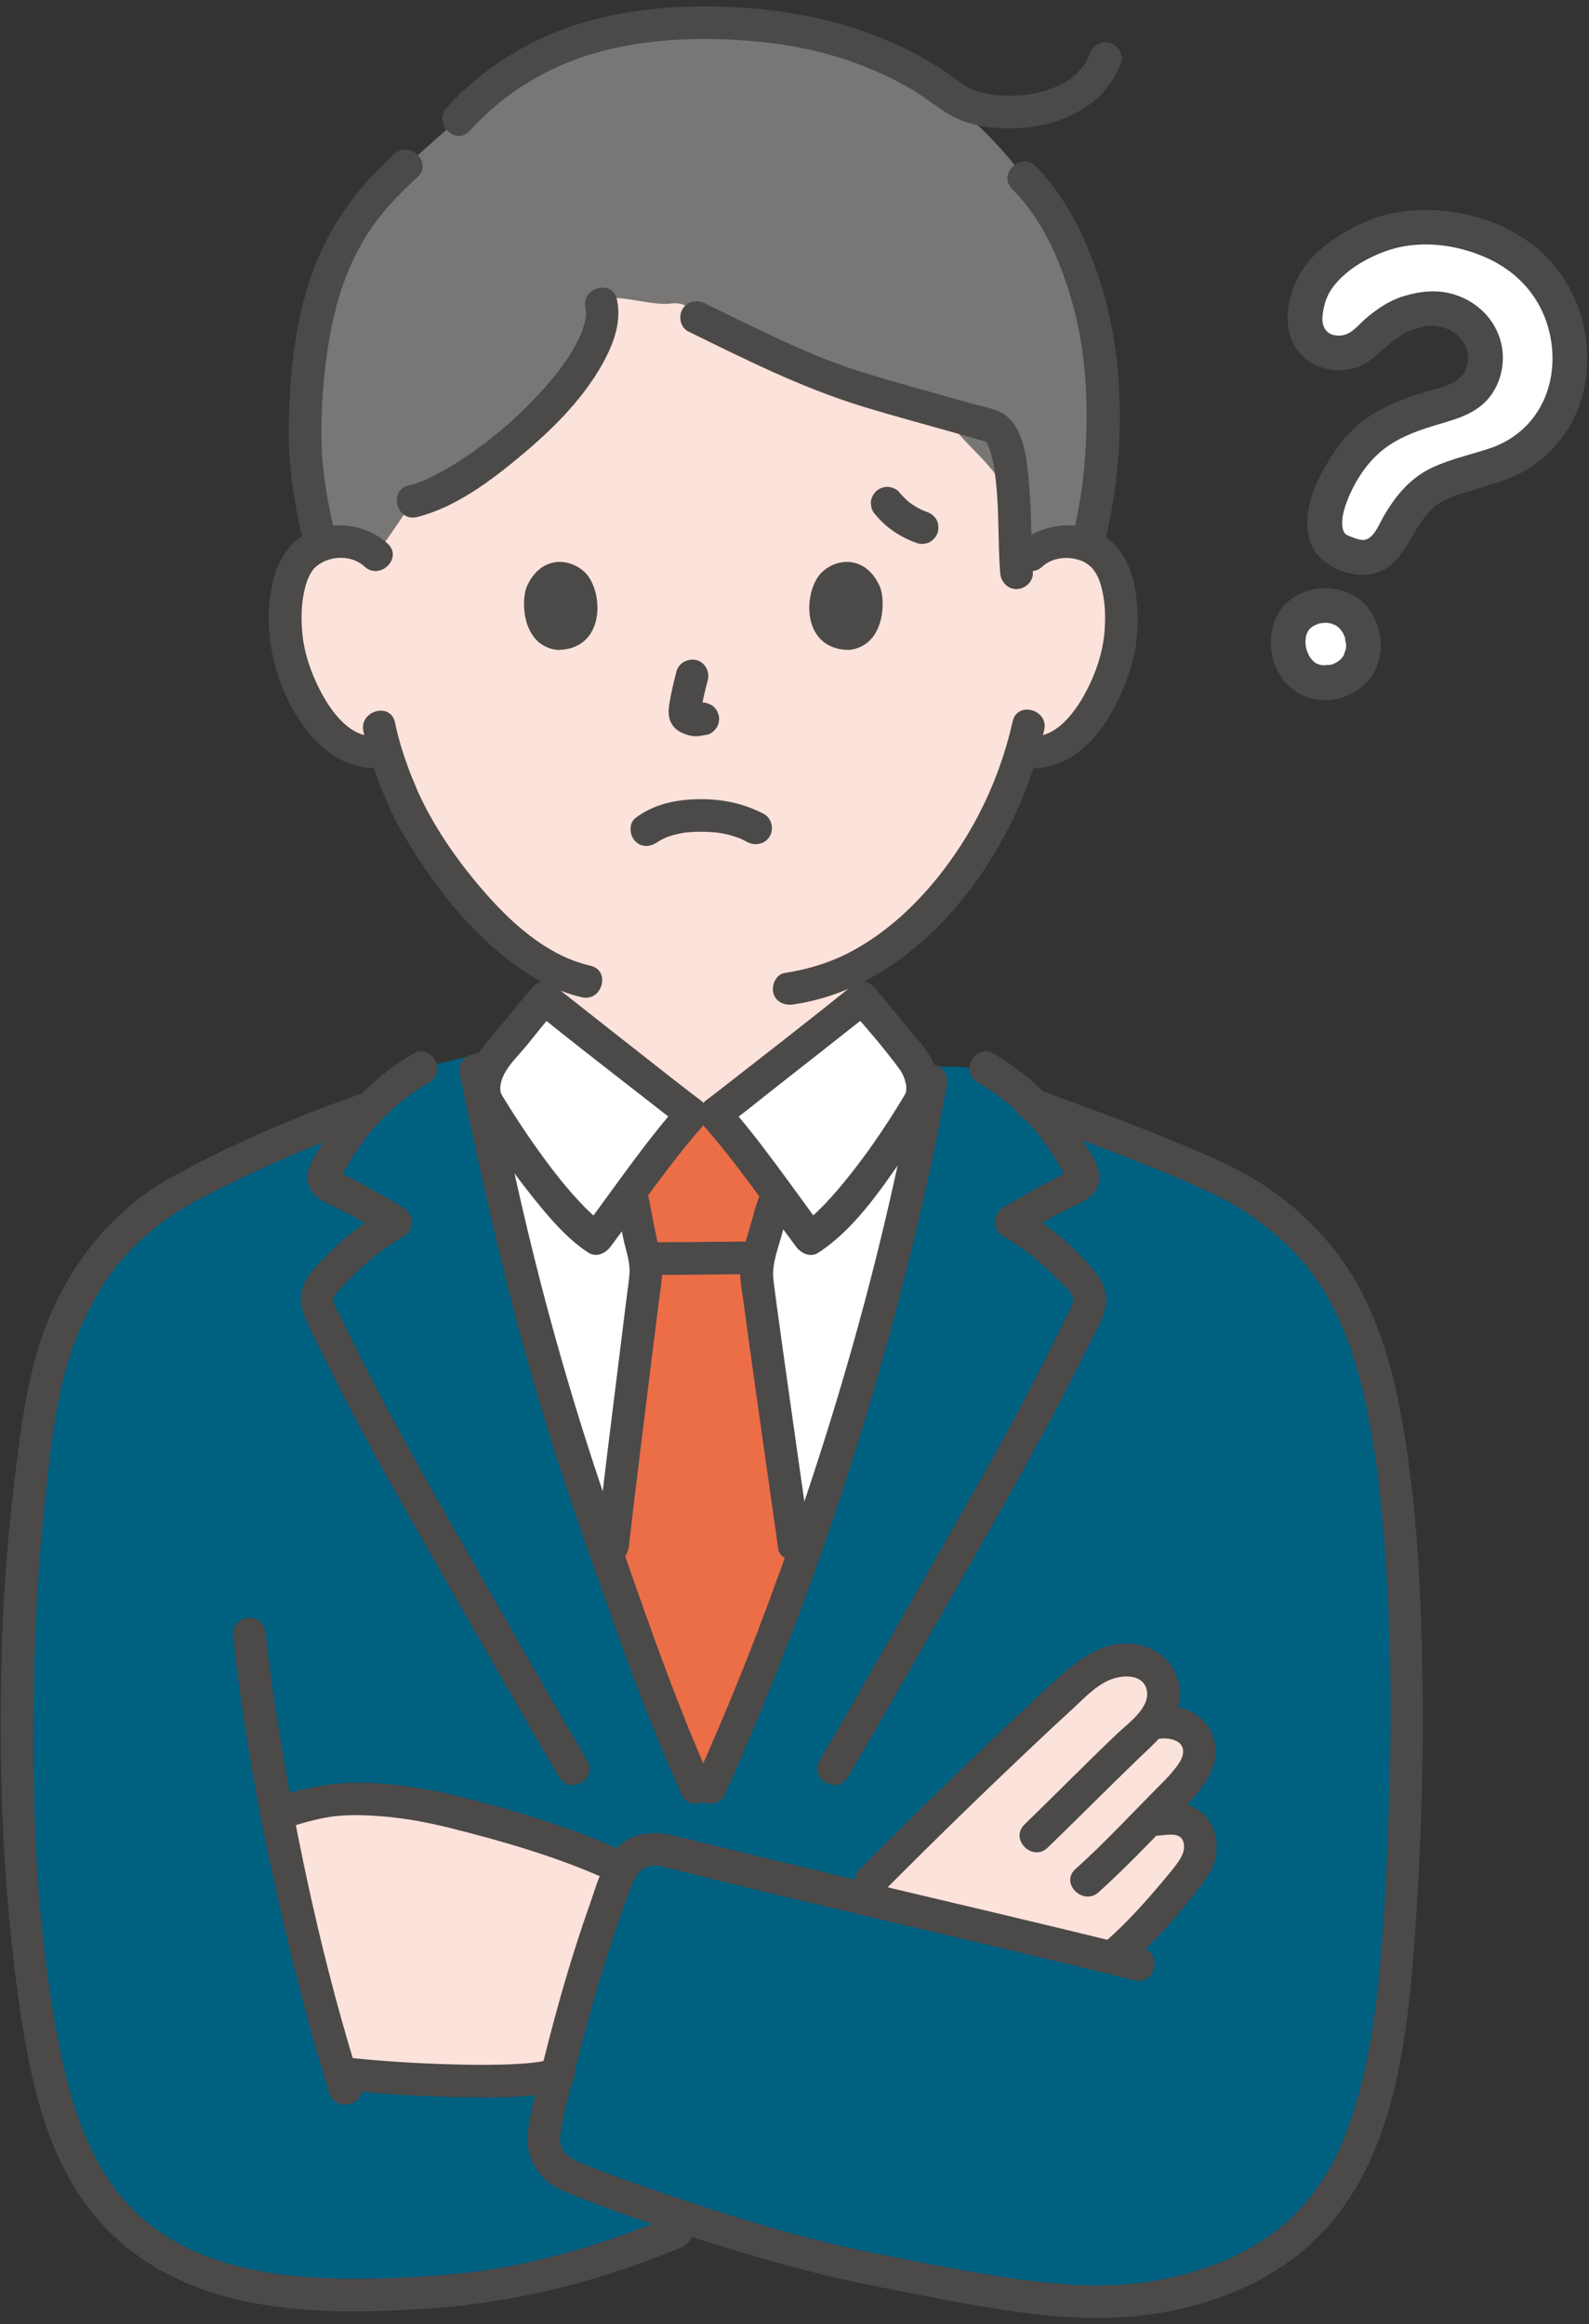 <?xml version="1.0" encoding="utf-8"?>
<!-- Generator: Adobe Illustrator 25.4.8, SVG Export Plug-In . SVG Version: 6.00 Build 0)  -->
<svg version="1.1" id="レイヤー_1" xmlns="http://www.w3.org/2000/svg" xmlns:xlink="http://www.w3.org/1999/xlink" x="0px"
	 y="0px" viewBox="0 0 175 256" style="enable-background:new 0 0 175 256;" xml:space="preserve">
<rect x="0" y="0" width="175" height="256" fill="#333333" stroke="none"/>
<style type="text/css">
	.st0{fill:#FFFFFF;}
	.st1{fill:#4C4949;}
	.st2{fill:#FBE2DA;}
	.st3{fill:#006080;}
	.st4{fill:#797676;}
	.st5{fill:#EC6E46;}
</style>
<g>
	<g>
		<path class="st0" d="M170.52,30.3c-8-6.4-20-8-24-1.6s-2.4,12,4,9.6c6.4-2.4,8.8-5.6,11.2-2.4c2.4,3.2,3.2,5.6-0.8,7.2
			s-10.4,3.2-12.8,8.8c-2.4,5.6-1.6,8,0.8,8.8c2.4,0.8,8-6.4,9.6-8c1.6-1.6,10.57-0.22,12.48-10.11
			C172.92,32.7,170.52,30.3,170.52,30.3z"/>
		<path class="st0" d="M145.72,67.1c5.04-4.03,5.6,4.8,4,6.4c-1.6,1.6-4,4-5.6,1.6C142.52,72.7,141.72,70.3,145.72,67.1z"/>
	</g>
	<g>
		<path class="st1" d="M164.35,49.29c-2.15,0.75-4.47,1.22-6.54,2.18c-2.37,1.1-3.92,2.9-5.25,5.1c-0.49,0.81-0.88,1.81-1.44,2.4
			c-0.67,0.7-1.22,0.57-2.1,0.24c-0.73-0.27-0.99-0.35-1.13-0.94c-0.23-0.96,0.11-2.14,0.45-3.03c0.8-2.09,2.11-4.18,3.85-5.6
			c1.64-1.34,3.57-2.08,5.57-2.7c2.16-0.67,4.43-1.14,6.02-2.88c1.51-1.66,2.07-4.12,1.54-6.29c-0.57-2.36-2.31-4.23-4.56-5.12
			c-2.13-0.84-4.16-0.62-6.1-0.05c-1.54,0.45-2.87,1.34-4.09,2.35c-0.73,0.6-1.44,1.55-2.33,1.88c-0.75,0.28-1.8,0.16-2.27-0.52
			c-0.34-0.49-0.36-1.11-0.31-1.55c0.12-1.14,0.43-2.17,1.12-3.11c1.37-1.85,3.63-3.18,5.77-3.96c3.58-1.32,7.76-0.83,11.19,0.72
			c4.13,1.86,6.77,5.44,7.19,9.96C171.37,43.2,168.96,47.6,164.35,49.29c-2.33,0.86-0.87,4.41,1.44,3.56
			c5.04-1.85,8.4-6.35,8.93-11.68c0.49-4.98-1.23-9.97-4.93-13.36c-3.51-3.22-8.45-4.75-13.15-4.68c-2.19,0.03-4.44,0.45-6.44,1.37
			c-2.62,1.2-5.37,2.95-6.9,5.46c-1.31,2.15-1.98,4.94-1.09,7.37c1.04,2.84,4.29,4.01,7.06,3.19c1.35-0.4,2.24-1.34,3.27-2.23
			c0.39-0.34,0.79-0.66,1.21-0.97c0.17-0.12,0.34-0.25,0.52-0.36c0.09-0.06,0.57-0.35,0.26-0.18c0.59-0.32,1.22-0.53,1.87-0.71
			c-0.4,0.11,0.38-0.1,0.48-0.12c0.14-0.03,0.34-0.05,0.5-0.06c0.46-0.03,0.93,0.02,1.38,0.13c1.88,0.48,3.32,2.18,2.83,4.18
			c-0.53,2.15-2.96,2.46-4.78,3.02c-2.25,0.69-4.44,1.5-6.36,2.9c-2.32,1.69-3.94,4.04-5.2,6.59c-1.08,2.19-1.86,5.21-0.71,7.52
			c1.14,2.3,4.55,3.63,6.98,2.89c2.58-0.78,3.46-3.32,4.81-5.36c0.71-1.06,1.46-1.98,2.6-2.58c0.88-0.47,1.85-0.75,2.8-1.04
			c1.36-0.42,2.72-0.82,4.06-1.29C168.13,52.03,166.68,48.48,164.35,49.29z"/>
		<path class="st1" d="M147.76,72.51c-0.03,0.03-0.06,0.07-0.09,0.1c-0.15,0.16-0.12,0.13,0.09-0.09c0,0.01-0.22,0.19-0.24,0.21
			c-0.08,0.07-0.17,0.13-0.26,0.19c-0.03,0.02-0.07,0.05-0.1,0.07c-0.14,0.09-0.14,0.09,0,0c0.04-0.02,0.07-0.04,0.11-0.06
			c-0.07,0.04-0.15,0.07-0.22,0.11c-0.11,0.05-0.22,0.1-0.34,0.14c-0.07,0.02-0.17,0.04-0.23,0.07c0.28-0.07,0.32-0.08,0.13-0.04
			c-0.06,0.01-0.12,0.02-0.18,0.03c-0.14,0.02-0.54-0.01-0.64,0.06c0.03-0.02,0.46,0.03,0.14-0.01c-0.11-0.01-0.23-0.02-0.34-0.03
			c-0.08-0.01-0.15-0.03-0.23-0.04c-0.4-0.05,0.42,0.15,0.04,0.01c-0.19-0.07-0.51-0.13-0.65-0.28c0.25,0.26,0.19,0.12,0.08,0.03
			c-0.1-0.09-0.21-0.17-0.32-0.26c-0.3-0.24,0.1,0.07,0.09,0.09c0,0-0.22-0.27-0.23-0.29c-0.06-0.08-0.11-0.16-0.17-0.24
			c-0.1-0.15-0.12-0.34,0.05,0.11c-0.06-0.17-0.16-0.32-0.23-0.49c-0.06-0.14-0.1-0.29-0.16-0.44c-0.12-0.35,0.09,0.41,0.05,0.22
			c-0.03-0.13-0.06-0.26-0.08-0.39c-0.02-0.13-0.04-0.27-0.05-0.4c-0.01-0.09-0.01-0.18-0.02-0.27c-0.02-0.29,0,0.19,0,0.21
			c0.03-0.18,0.02-0.37,0.04-0.56c0.01-0.09,0.03-0.17,0.04-0.26c0.05-0.37-0.14,0.39-0.02,0.05c0.08-0.2,0.16-0.39,0.25-0.59
			c0.11-0.24-0.3,0.4-0.04,0.08c0.07-0.08,0.12-0.17,0.19-0.25c0.05-0.07,0.16-0.15,0.2-0.22c-0.06,0.07-0.13,0.13-0.19,0.2
			c0.06-0.05,0.12-0.1,0.18-0.15c0.06-0.05,0.13-0.1,0.19-0.14c0.06-0.05,0.13-0.09,0.2-0.13c-0.26,0.14-0.3,0.17-0.12,0.07
			c0.18-0.08,0.36-0.17,0.55-0.23c0.07-0.03,0.16-0.04,0.23-0.07c-0.43,0.19-0.18,0.05-0.01,0.02c0.08-0.01,0.59-0.05,0.6-0.06
			c-0.02,0.06-0.41-0.02-0.13,0c0.16,0.01,0.32,0.02,0.48,0.05c0.08,0.01,0.16,0.03,0.24,0.04c0.41,0.07-0.4-0.16-0.02,0
			c0.06,0.03,0.51,0.25,0.56,0.24c-0.11,0.04-0.39-0.25-0.08-0.04c0.08,0.05,0.15,0.1,0.22,0.16c0.09,0.07,0.17,0.14,0.25,0.21
			c0.27,0.23-0.29-0.35-0.05-0.05c0.14,0.18,0.27,0.35,0.4,0.54c0.22,0.32-0.14-0.33-0.05-0.09c0.04,0.12,0.12,0.24,0.17,0.36
			c0.03,0.07,0.06,0.14,0.08,0.21c0.03,0.07,0.05,0.14,0.07,0.22c0.06,0.19,0.04,0.15-0.04-0.14c-0.05,0.15,0.09,0.52,0.1,0.68
			c0,0.02-0.01,0.2,0.01,0.23c0-0.3,0-0.35,0-0.15c0,0.08-0.01,0.15-0.02,0.23c-0.01,0.08-0.02,0.15-0.03,0.23
			c-0.01,0.08-0.03,0.15-0.04,0.23c-0.05,0.2-0.03,0.15,0.04-0.14c-0.1,0.08-0.17,0.47-0.23,0.6c-0.14,0.29-0.13,0.02,0.06-0.08
			C147.95,72.15,147.83,72.42,147.76,72.51c-0.61,0.8-0.5,2.1,0.35,2.69c0.85,0.6,2.04,0.51,2.69-0.35
			c1.68-2.19,1.63-5.14,0.19-7.43c-1.49-2.37-4.45-3.1-7.03-2.33c-1.21,0.36-2.39,1.22-3.06,2.29c-0.73,1.17-1.01,2.43-0.93,3.8
			c0.09,1.79,0.97,3.6,2.36,4.72c1.21,0.98,2.84,1.35,4.36,1.18c1.63-0.19,3.04-1.02,4.11-2.23c0.67-0.75,0.46-2.13-0.35-2.69
			C149.55,71.52,148.48,71.7,147.76,72.51z"/>
	</g>
	<g id="group_28_">
		<g>
			<path class="st0" d="M78.23,196.88c5.14-11.43,8.57-20.65,12.29-31.67c4.72-14,8.81-29.32,11.56-43.66
				c-0.4-0.28-0.65-0.46-0.65-0.46c0.55-1.47-0.16-3.51-1.12-4.62c-1.63-1.89-3.68-4.62-5.35-6.48
				c-0.71,0.57-15.14,11.95-16.23,12.73h-2.54c-1.09-0.78-15.52-12.15-16.23-12.73c-1.67,1.86-3.72,4.59-5.35,6.48
				c-0.96,1.11-1.67,3.15-1.12,4.62c0,0-0.14,0.1-0.38,0.27c3.08,14.67,6.74,29.86,11.64,43.76c4.06,11.49,6.68,19.99,11.91,31.76
				H78.23z"/>
		</g>
		<g>
			<path class="st2" d="M41.41,61.16c-1.16-1.12-2.73-1.54-4.07-1.49c-2.92,0.1-4.16,1.68-4.7,2.61c-1.6,2.77-1.53,7.87-0.46,11.02
				c0.76,2.23,2,5.65,5,8.1c1.23,1.01,3.05,1.68,4.79,1.38c0,0,0.17-0.03,0.46-0.08c0.55,1.82,1.23,3.61,1.65,4.47
				c1.19,3.23,7.64,14.36,15.87,19.09c0,2.02,0,3.72,0,3.72c0.71,0.57,15.14,11.95,16.23,12.73h2.54
				c1.09-0.78,15.52-12.15,16.23-12.73c0,0,0-1.65,0-3.78c3.39-1.87,6.49-4.62,9.45-8.17c4.32-5.17,6.77-10.73,8.13-15.34
				c1.85,0.48,3.85-0.21,5.18-1.3c3-2.45,4.24-5.87,5-8.1c1.07-3.16,1.14-8.26-0.46-11.02c-0.53-0.93-1.78-2.51-4.7-2.61
				c-1.34-0.05-2.91,0.37-4.07,1.49c0,0,7.54-36.1-36.04-36.1S41.41,61.16,41.41,61.16z"/>
		</g>
		<g>
			<path class="st3" d="M76.65,196.88c-5.23-11.77-7.85-20.27-11.91-31.76c-5.48-15.52-9.39-32.66-12.7-48.87
				c-1.24,0.3-5.66,1.38-5.66,1.38c-2.22,1.29-4.06,2.75-5.66,4.42c-7.98,2.85-15.61,6.26-22.35,9.96c-2.26,1.22-5.55,4.06-7.84,7.5
				c-2.61,3.92-4.33,7.59-5.5,12.83c-1.27,5.67-2.48,18.93-2.72,27.09c-0.48,16.6-0.42,27.39,1.63,41.43
				c0.81,5.53,2.01,12.42,4.27,17.53c2.15,4.89,5.11,8.38,9.74,11.05c9.14,5.29,21.79,3.68,31.85,2.86
				c9.76-0.79,21.45-4.19,28.2-7.21c7.38,2.32,14.7,4.28,18.95,5.05c9.13,1.66,20.18,4.37,29.35,3.04
				c9.18-1.32,17.22-5.42,21.73-13.52c3.78-6.79,5.36-16.28,5.81-24.03c0.7-12.13,0.78-22.82,0.49-35.63
				c-0.24-10.97-1.03-22.84-3.4-30.59c-1.13-3.69-3.12-8.06-5.93-11.42c-2.72-3.25-6.71-6.4-10.6-8.08
				c-6.85-2.97-13.5-5.54-20.49-8.13c-1.53-1.56-3.3-2.92-5.38-4.14c0,0-4.5-0.16-5.7-0.2c-2.72,15.5-7.13,32.44-12.32,47.79
				c-3.72,11.02-7.15,20.24-12.29,31.67H76.65z"/>
		</g>
		<g>
			<path class="st4" d="M38.51,25.52c1.63-2.69,3.68-5,6.2-7.27l5.76-5.12C57.92,4.82,67.84,2.52,77.62,2.52
				c10.25,0,19.24,2.91,27.42,9.01c1.83,1.36,5.41,4.69,7.73,8.05c5.01,4.9,9.01,15.62,8.71,26.24c-0.04,4.3-0.38,9.25-1.75,14.26
				c-0.59-0.23-1.3-0.38-2.15-0.41c-1.34-0.05-2.91,0.37-4.07,1.49c0,0-0.81,0.57-1.61,1.13c-0.18-2.4-0.25-3.74-0.7-6.48
				c-0.75-4.55-5.47-6.65-7.48-10.71c-1.16-2.34,1.98,1.67,0,0c-1.49-1.25-6.57-3.45-8.49-3.65c-2.97-0.31-13.74-4.84-17.1-4.22
				c-2.84,0.16-0.35-4.3-4.4-3.78c-2.2,0.28-7.28-1.57-7.5,0c-1,7-7.92,12.33-11,16.5c-1.18,1.6-8.58,1.47-9.74,5.26l-4.05,5.94
				c-1.16-1.12-2.73-1.54-4.07-1.49c-0.78,0.03-1.44,0.16-2,0.36c-1.34-5.31-1.9-9.31-1.7-14.2C34.04,36.43,35.59,30.35,38.51,25.52
				z"/>
		</g>
		<path class="st1" d="M111.49,20.85c3.2,3.17,5.13,7.55,6.41,11.81c1.6,5.36,1.96,10.8,1.68,16.37c-0.17,3.39-0.61,6.73-1.45,10.02
			c-0.57,2.25,2.9,3.2,3.47,0.96c1.52-5.96,2.03-12.41,1.56-18.55c-0.44-5.74-1.9-11.45-4.5-16.6c-1.21-2.39-2.72-4.67-4.62-6.56
			C112.39,16.67,109.84,19.22,111.49,20.85L111.49,20.85z"/>
		<path class="st1" d="M51.74,14.4c3.94-4.35,8.95-7.3,14.62-8.78c5.58-1.45,11.51-1.58,17.22-1.03c5.84,0.56,11.57,2.2,16.65,5.15
			c2.02,1.17,3.78,2.86,6,3.65c1.72,0.61,3.65,0.8,5.47,0.74c4.96-0.15,9.93-2.31,11.76-7.21c0.34-0.91-0.38-1.97-1.26-2.21
			c-1.01-0.28-1.87,0.34-2.21,1.26c-1.22,3.27-5.18,4.53-8.57,4.57c-0.44,0.01-0.88-0.01-1.33-0.04c-0.57-0.04-0.82-0.07-1.12-0.13
			c-0.38-0.07-0.75-0.15-1.12-0.25c-0.17-0.05-0.34-0.1-0.51-0.16c-0.08-0.03-0.59-0.22-0.39-0.14c0.22,0.1-0.2-0.1-0.27-0.14
			c-0.14-0.08-0.28-0.16-0.42-0.25c-0.55-0.36-1.06-0.78-1.59-1.15c-1.22-0.85-2.5-1.63-3.81-2.33C95.49,3.1,89.6,1.57,83.58,0.99
			c-5.8-0.55-11.81-0.37-17.49,0.99c-6.49,1.56-12.4,4.92-16.89,9.88C47.64,13.57,50.18,16.13,51.74,14.4L51.74,14.4z"/>
		<path class="st1" d="M36.96,59.06c-0.86-3.49-1.49-7-1.55-10.61c-0.06-3.29,0.18-6.64,0.66-9.89c0.73-4.91,2.1-9.51,4.93-13.58
			c1.34-1.92,3.13-3.79,4.98-5.47c1.72-1.56-0.83-4.1-2.55-2.55c-3.7,3.35-6.68,7.24-8.57,11.88c-2.32,5.71-2.98,12.19-3.06,18.3
			c-0.06,4.35,0.65,8.64,1.68,12.86C34.04,62.26,37.52,61.31,36.96,59.06L36.96,59.06z"/>
		<path class="st1" d="M75.8,36.51c6.26,3.07,12.5,6.21,19.18,8.26c3.6,1.1,7.24,2.07,10.86,3.1c0.63,0.18,1.26,0.36,1.89,0.54
			c0.33,0.1,0.67,0.19,1,0.29c0.34,0.09-0.43-0.16-0.1-0.03c-0.32-0.13-0.25-0.18-0.06-0.03c0.28,0.22-0.2-0.35-0.01-0.02
			c0.06,0.1,0.13,0.2,0.19,0.31c0.05,0.08,0.26,0.61,0.1,0.18c0.54,1.39,0.72,2.83,0.85,4.1c0.34,3.29,0.2,6.59,0.45,9.88
			c0.07,0.97,0.78,1.8,1.8,1.8c0.92,0,1.87-0.83,1.8-1.8c-0.22-2.98-0.11-5.97-0.36-8.95c-0.22-2.63-0.36-7.07-2.98-8.61
			c-1.01-0.59-2.34-0.77-3.46-1.09c-1.16-0.33-2.32-0.66-3.48-0.98c-1.88-0.53-3.75-1.05-5.62-1.59c-2.71-0.79-5.39-1.65-8-2.72
			c-1.34-0.55-3.25-1.42-4.88-2.18c-2.46-1.16-4.91-2.36-7.35-3.56c-0.87-0.43-1.95-0.24-2.46,0.65
			C74.69,34.84,74.93,36.08,75.8,36.51L75.8,36.51z"/>
		<path class="st1" d="M64.48,33.93c0.11,0.48,0.03-0.12,0.04,0.16c0.01,0.16,0.02,0.31,0.01,0.47c0,0.16-0.02,0.32-0.03,0.48
			c-0.01,0.09-0.06,0.34,0.01-0.05c-0.02,0.1-0.03,0.19-0.05,0.29c-0.1,0.38-0.19,0.75-0.32,1.12c-0.06,0.18-0.13,0.36-0.21,0.54
			c0.11-0.27-0.17,0.35-0.21,0.44c-0.9,1.82-2.06,3.39-3.34,4.87c-2.93,3.39-6.39,6.4-10.19,8.78c-0.93,0.58-1.89,1.13-2.88,1.6
			c-0.61,0.29-0.53,0.26-1.05,0.45c-0.42,0.16-0.84,0.29-1.28,0.4c-2.25,0.57-1.29,4.04,0.96,3.47c4.26-1.07,8.14-4.01,11.45-6.77
			c3.62-3.02,7.26-6.65,9.39-10.91c0.98-1.95,1.64-4.11,1.16-6.3C67.45,30.71,63.98,31.67,64.48,33.93L64.48,33.93z"/>
		<path class="st1" d="M114.77,62.43c0.95-0.86,2.27-1.12,3.51-0.89c1.03,0.19,1.68,0.61,2.24,1.32c-0.25-0.32,0.09,0.16,0.13,0.22
			c0.14,0.23,0.27,0.47,0.37,0.72c0.22,0.54,0.36,1.15,0.47,1.73c0.25,1.29,0.25,2.64,0.16,3.95c-0.17,2.35-0.97,4.7-2.08,6.78
			c-1.15,2.16-3.33,5.19-6.16,4.81c-0.96-0.13-1.93,0.23-2.21,1.26c-0.23,0.84,0.29,2.08,1.26,2.21c6.56,0.9,10.37-5.56,12.07-10.97
			c0.85-2.7,0.95-5.68,0.52-8.46c-0.36-2.35-1.33-4.6-3.33-5.99c-2.87-1.99-6.97-1.51-9.5,0.78
			C110.5,61.44,113.06,63.98,114.77,62.43L114.77,62.43z"/>
		<path class="st1" d="M42.69,59.88c-2.38-2.15-5.86-2.61-8.75-1.21c-2.13,1.03-3.35,3.15-3.88,5.38
			c-1.24,5.2,0.08,11.13,3.09,15.53c2.18,3.19,5.29,5.49,9.31,4.94c0.96-0.13,1.49-1.37,1.26-2.21c-0.29-1.04-1.25-1.39-2.21-1.26
			c-2.83,0.39-5.01-2.64-6.16-4.81c-1.1-2.08-1.91-4.42-2.08-6.78c-0.1-1.31-0.09-2.65,0.16-3.95c0.11-0.58,0.25-1.18,0.47-1.73
			c0.1-0.25,0.23-0.49,0.37-0.72c0.04-0.07,0.38-0.54,0.13-0.22c1.24-1.56,4.05-1.97,5.75-0.43C41.86,63.98,44.41,61.44,42.69,59.88
			L42.69,59.88z"/>
		<path class="st1" d="M40.02,80.54c0.33,1.63,0.83,3.22,1.39,4.78c0.26,0.71,0.53,1.42,0.83,2.12c0.06,0.13,0.34,0.78,0.14,0.3
			c0.11,0.26,0.21,0.52,0.32,0.78c0.69,1.62,1.57,3.16,2.49,4.66c2.84,4.61,6.32,9.04,10.59,12.39c2.47,1.94,5.22,3.57,8.3,4.28
			c2.25,0.52,3.22-2.95,0.96-3.47c-4.91-1.13-8.9-4.85-12.11-8.61c-2.72-3.18-5.2-6.79-6.93-10.62c-0.09-0.2-0.22-0.53-0.05-0.11
			c-0.1-0.26-0.2-0.52-0.31-0.77c-0.22-0.51-0.39-0.91-0.62-1.53c-0.62-1.68-1.16-3.4-1.52-5.16
			C43.02,77.31,39.55,78.27,40.02,80.54L40.02,80.54z"/>
		<path class="st1" d="M111.53,79.45c-1.11,4.92-3.05,9.6-5.81,13.82c-2.92,4.48-6.83,8.67-11.53,11.3
			c-2.41,1.35-5.03,2.19-7.76,2.6c-0.96,0.14-1.49,1.36-1.26,2.21c0.28,1.03,1.25,1.4,2.21,1.26c11.55-1.7,20.49-11.77,24.91-22.02
			c1.15-2.66,2.07-5.39,2.71-8.21C115.51,78.16,112.04,77.19,111.53,79.45L111.53,79.45z"/>
		<path class="st1" d="M39.89,120.43c-7.21,2.52-14.22,5.54-20.92,9.2c-5.69,3.11-10.11,8.15-12.87,13.97
			c-2.59,5.47-3.49,11.35-4.24,17.3c-0.77,6.11-1.36,12.27-1.58,18.42c-0.5,14.07-0.12,28.06,1.92,42
			c1.08,7.38,2.75,15.3,7.22,21.45c4.13,5.68,10.23,9.09,17.02,10.6c6.82,1.51,13.88,1.39,20.81,0.91
			c7.83-0.55,15.38-2.16,22.77-4.8c1.65-0.59,3.28-1.21,4.9-1.87c0.9-0.37,1.54-1.2,1.26-2.21c-0.23-0.85-1.31-1.63-2.21-1.26
			c-6.85,2.78-14.01,5.07-21.36,6.05c-3.32,0.44-6.7,0.63-10.04,0.75c-3.38,0.12-6.77,0.09-10.14-0.24
			c-6.26-0.62-12.73-2.47-17.38-6.91c-5.1-4.86-7.25-11.9-8.57-18.63c-2.58-13.2-3-26.76-2.74-40.17
			c0.12-6.29,0.48-12.54,1.12-18.79c0.55-5.32,1.07-10.78,2.56-15.94c0.89-3.1,2.23-6,3.94-8.73c1.67-2.66,3.87-4.89,6.36-6.79
			c2.43-1.85,5.22-3.19,7.95-4.54c3.22-1.59,6.5-3.03,9.84-4.33c1.76-0.69,3.54-1.34,5.33-1.96c0.92-0.32,1.53-1.23,1.26-2.21
			C41.86,120.8,40.81,120.11,39.89,120.43L39.89,120.43z"/>
		<g>
			<path class="st2" d="M56.26,229.18c2.33-0.1,4.19-0.34,5.13-0.76c1.8-7.46,4.17-15.51,6.76-22.05c0.08-0.21,0.18-0.41,0.3-0.6
				c-0.78-0.35-1.27-0.56-1.27-0.56c-4.86-2.15-7.66-2.92-12.74-4.38c-4.54-1.32-9.39-2.68-15.65-2.69c-2.78,0-5.7,0.8-8.24,1.67
				c1.94,9.98,4.44,20.44,6.92,28.55c0.12,0.01,0.18,0.02,0.18,0.02C41.98,228.87,50.53,229.43,56.26,229.18z"/>
		</g>
		<g>
			<path class="st2" d="M130.59,196.2c0.51-0.62,0.93-1.26,1.23-1.95c0.56-1.28,0.18-2.58-0.49-3.34c-0.66-0.75-2.03-1.45-3.6-1.19
				c0,0-0.36,0.06-0.71,0.12c0.36-0.77,0.72-1.53,0.72-1.53c0.74-1.58,0.37-3.22-0.58-4.28c-0.82-0.91-2.42-1.28-3.75-1.14
				c-1.42,0.15-2.99,0.88-4.24,1.99c-6.16,5.45-17.49,16.5-23.21,22.27c0,0-0.87,0.82-1.83,1.73c9.73,2.31,19.7,4.64,28.4,6.78
				c0.36-0.38,0.59-0.63,0.59-0.63c2.33-2.01,6.05-6.27,7.35-7.91c0.62-0.8,1.27-1.6,1.59-2.56c0.31-0.96,0.14-2.46-0.53-3.21
				c-1.27-1.42-2.94-1.14-5.22-0.74C127.83,198.98,129.43,197.63,130.59,196.2z"/>
		</g>
		<path class="st1" d="M125.88,214.64c-10.99-2.74-22.03-5.29-33.05-7.92c-5.43-1.29-10.85-2.6-16.27-3.95
			c-2.6-0.65-5.25-1.56-7.71,0.05c-2.33,1.53-3.01,4.44-3.89,6.93c-1.95,5.52-3.57,11.15-4.99,16.83c-0.67,2.68-1.45,5.42-1.83,8.16
			c-0.39,2.76,1.15,5.4,3.7,6.49c4.44,1.9,9.04,3.45,13.63,4.94c4.61,1.49,9.27,2.88,13.96,4.09c4.21,1.09,8.47,1.87,12.74,2.7
			c5.8,1.12,11.67,2.21,17.59,2.36c9.94,0.25,20.8-2.94,27.22-10.94c6.87-8.57,8.05-20.49,8.83-31.05
			c0.91-12.32,1.12-24.72,0.61-37.07c-0.24-6.01-0.76-12.02-1.7-17.96c-0.82-5.19-2.03-10.31-4.31-15.07
			c-2.55-5.31-6.47-9.58-11.4-12.8c-2.47-1.61-5.17-2.78-7.87-3.94c-2.84-1.21-5.71-2.35-8.6-3.44c-2.82-1.06-5.65-2.09-8.47-3.13
			c-0.91-0.34-1.97,0.38-2.21,1.26c-0.28,1.01,0.34,1.88,1.26,2.21c5.43,2,10.89,3.93,16.22,6.21c2.6,1.11,5.21,2.23,7.6,3.76
			c2.28,1.46,4.38,3.2,6.19,5.2c3.35,3.72,5.39,8.54,6.64,13.34c1.32,5.09,2.02,10.33,2.5,15.56c1.07,11.79,1.03,23.75,0.55,35.57
			c-0.23,5.62-0.54,11.26-1.18,16.85c-0.6,5.15-1.57,10.34-3.43,15.2c-1.63,4.23-4.23,8.06-7.88,10.8
			c-3.65,2.73-7.96,4.35-12.41,5.22c-5.16,1.01-10.48,0.7-15.66-0.02c-5.22-0.73-10.4-1.79-15.57-2.81
			c-8.57-1.68-17.02-4.38-25.26-7.24c-2.14-0.75-4.28-1.52-6.39-2.35c-1.64-0.65-3.62-1.3-3.34-3.47c0.35-2.61,1.15-5.25,1.79-7.81
			c0.68-2.73,1.42-5.45,2.21-8.15c0.78-2.66,1.62-5.3,2.53-7.92c0.42-1.21,0.86-2.42,1.33-3.62c0.33-0.85,0.7-1.64,1.59-2.03
			c0.97-0.42,1.92-0.05,2.88,0.19c1.26,0.32,2.52,0.63,3.77,0.94c2.58,0.64,5.17,1.27,7.76,1.89c10.71,2.58,21.45,5.07,32.16,7.66
			c2.4,0.58,4.8,1.17,7.2,1.77C127.17,218.67,128.13,215.2,125.88,214.64L125.88,214.64z"/>
		<path class="st1" d="M39.75,229.62c-4.08-12.86-6.95-26.19-9.11-39.5c-0.54-3.37-1.02-6.74-1.38-10.13c-0.1-0.97-0.76-1.8-1.8-1.8
			c-0.89,0-1.9,0.83-1.8,1.8c1.42,13.59,4.24,27.12,7.68,40.33c0.9,3.44,1.86,6.86,2.94,10.25
			C36.98,232.78,40.46,231.84,39.75,229.62L39.75,229.62z"/>
		<path class="st1" d="M60.59,226.82c-0.24,0.11,0.46-0.12-0.01,0c-0.15,0.04-0.29,0.09-0.44,0.13c-0.31,0.08-0.62,0.14-0.94,0.19
			c-0.13,0.02-0.46,0.07-0.14,0.02c-0.23,0.03-0.45,0.05-0.68,0.08c-0.44,0.04-0.87,0.08-1.31,0.1c-2.18,0.13-4.38,0.12-6.56,0.07
			c-4.29-0.1-8.59-0.35-12.86-0.84c-0.97-0.11-1.8,0.91-1.8,1.8c0,1.07,0.83,1.69,1.8,1.8c4.42,0.51,8.89,0.76,13.35,0.85
			c2.22,0.04,4.44,0.05,6.65-0.12c1.61-0.12,3.29-0.26,4.76-0.97c0.87-0.42,1.11-1.67,0.65-2.46
			C62.53,226.57,61.47,226.39,60.59,226.82L60.59,226.82z"/>
		<path class="st1" d="M68.09,203.65c-5.66-2.5-11.62-4.3-17.62-5.79c-3.19-0.79-6.45-1.33-9.74-1.48
			c-3.72-0.17-7.21,0.52-10.71,1.7c-2.18,0.74-1.25,4.22,0.96,3.47c1.61-0.54,3.23-1.03,4.9-1.34c1.67-0.31,3.34-0.31,5.03-0.22
			c3.01,0.15,5.97,0.68,8.89,1.42c5.58,1.41,11.2,3.03,16.48,5.35c0.89,0.39,1.93,0.26,2.46-0.65
			C69.18,205.35,68.98,204.05,68.09,203.65L68.09,203.65z"/>
		<path class="st1" d="M97.23,208.42c5.5-5.54,11.1-10.99,16.78-16.35c1.34-1.27,2.69-2.53,4.05-3.77c1.28-1.17,2.56-2.6,4.19-3.27
			c1.36-0.56,3.67-0.68,4.05,1.15c0.41,1.94-2.11,3.68-3.29,4.81c-3.44,3.28-6.77,6.67-10.18,9.98c-1.67,1.62,0.88,4.16,2.55,2.55
			c3.33-3.22,6.59-6.51,9.92-9.73c1.96-1.89,4.31-3.77,4.61-6.67c0.27-2.61-1.33-4.97-3.81-5.75c-4.85-1.53-8.6,2.55-11.8,5.52
			c-3.27,3.03-6.49,6.11-9.68,9.21c-3.33,3.23-6.65,6.49-9.92,9.78C93.05,207.53,95.59,210.07,97.23,208.42L97.23,208.42z"/>
		<path class="st1" d="M127.73,191.52c1.07-0.14,2.73,0.18,2.56,1.61c-0.08,0.69-0.64,1.39-1.06,1.91
			c-0.64,0.79-1.38,1.49-2.09,2.21c-2.87,2.91-5.66,5.9-8.7,8.63c-1.73,1.55,0.83,4.09,2.55,2.55c1.89-1.7,3.69-3.49,5.46-5.31
			c1.74-1.79,3.62-3.51,5.24-5.41c1.65-1.95,2.9-4.34,1.73-6.86c-0.97-2.09-3.44-3.2-5.67-2.92c-0.96,0.12-1.8,0.74-1.8,1.8
			C125.93,190.6,126.76,191.65,127.73,191.52L127.73,191.52z"/>
		<path class="st1" d="M124.39,216.3c2.72-2.37,5.2-5.17,7.42-8.01c0.81-1.04,1.69-2.12,2.02-3.43c0.29-1.17,0.19-2.46-0.28-3.57
			c-1.01-2.38-3.54-3.01-5.89-2.7c-0.96,0.13-1.8,0.74-1.8,1.8c0,0.87,0.83,1.93,1.8,1.8c0.46-0.06,0.92-0.11,1.39-0.1
			c0.22,0.01,0.45,0.02,0.68,0.12c0.4,0.17,0.6,0.5,0.66,0.98c0.08,0.72-0.19,1.26-0.71,2.01c-0.37,0.53-0.78,1.03-1.2,1.52
			c-2.05,2.46-4.21,4.93-6.63,7.04c-0.73,0.64-0.65,1.89,0,2.55C122.57,217.03,123.65,216.95,124.39,216.3L124.39,216.3z"/>
		<g>
			<path class="st5" d="M71.69,184.76c-1.6-4.25-3.02-8.34-4.53-12.72c0.14-0.97,0.26-1.67,0.3-1.74
				c1.58-13.56,3.68-29.72,3.68-30.19c0-0.85-0.19-1.7-0.39-2.53c-0.1-0.38-0.18-0.76-0.26-1.14c-0.42-1.88,0.07,0.11-0.42-1.88
				c0,0-0.58-3.06-0.62-3.22c2.3-3.1,5.05-6.73,6.73-8.62h2.54c1.73,1.95,4.59,5.73,6.94,8.89c-0.12,0.26-0.2,0.43-0.2,0.43
				c-0.65,1.35-0.82,2.69-1.19,3.87c-0.46,1.46-0.91,2.96-0.94,4.48c-0.01,0.78,2.12,15.59,4.13,29.75c0,0,0.22,1.17,0.47,2.56
				c-2.83,7.96-5.76,15.42-9.7,24.18h-1.58C74.71,192.49,73.12,188.56,71.69,184.76z"/>
		</g>
		<path class="st1" d="M71.69,140.44c3.76,0,7.52-0.08,11.28-0.08c0.94,0,1.84-0.83,1.8-1.8c-0.04-0.97-0.79-1.8-1.8-1.8
			c-3.76,0-7.52,0.08-11.28,0.08c-0.94,0-1.84,0.83-1.8,1.8C69.93,139.61,70.68,140.44,71.69,140.44L71.69,140.44z"/>
		<path class="st1" d="M67.77,132.08c0.34,1.45,0.57,2.91,0.88,4.36c0.25,1.2,0.74,2.48,0.68,3.72c-0.05,1.05-0.25,2.12-0.37,3.16
			c-0.65,5.3-1.32,10.6-1.97,15.9c-0.45,3.69-0.9,7.38-1.33,11.08c-0.11,0.97,0.91,1.8,1.8,1.8c1.07,0,1.69-0.83,1.8-1.8
			c0.75-6.45,1.55-12.89,2.35-19.34c0.3-2.37,0.59-4.74,0.89-7.12c0.15-1.19,0.36-2.4,0.43-3.6c0.08-1.35-0.35-2.7-0.64-4
			c-0.38-1.7-0.63-3.43-1.04-5.12C70.7,128.87,67.23,129.82,67.77,132.08L67.77,132.08z"/>
		<path class="st1" d="M89.19,169.66c-0.88-6.21-1.77-12.41-2.64-18.62c-0.32-2.28-0.64-4.56-0.95-6.85
			c-0.1-0.73-0.16-1.15-0.27-2.06c-0.06-0.46-0.13-0.92-0.17-1.38c-0.08-0.91,0.11-1.8,0.34-2.68c0.23-0.88,0.53-1.73,0.75-2.61
			c0.22-0.85,0.4-1.72,0.76-2.53c0.4-0.89,0.25-1.94-0.65-2.46c-0.77-0.45-2.06-0.24-2.46,0.65c-0.7,1.55-1.03,3.19-1.53,4.81
			c-0.44,1.43-0.89,3-0.85,4.51c0.03,1.01,0.23,2.03,0.37,3.02c0.7,5.21,1.44,10.42,2.18,15.63c0.55,3.84,1.09,7.69,1.64,11.53
			c0.14,0.96,1.36,1.49,2.21,1.26C88.97,171.59,89.33,170.63,89.19,169.66L89.19,169.66z"/>
		<path class="st1" d="M84.13,89.66c-2.2-1.16-4.57-1.65-7.05-1.63c-2.53,0.02-5.08,0.52-7.11,2.09c-0.77,0.6-0.63,1.92,0,2.55
			c0.76,0.76,1.78,0.6,2.55,0c-0.54,0.42-0.11,0.09,0.03,0c0.14-0.09,0.29-0.18,0.44-0.25c0.12-0.06,0.66-0.28,0.17-0.1
			c0.2-0.07,0.4-0.15,0.6-0.22c0.55-0.18,1.12-0.3,1.69-0.39c-0.26,0.04,0.07-0.01,0.17-0.02c0.17-0.02,0.33-0.03,0.5-0.04
			c0.4-0.03,0.8-0.04,1.2-0.03c0.36,0,0.72,0.01,1.07,0.04c0.16,0.01,0.33,0.02,0.49,0.04c0.01,0,0.6,0.08,0.25,0.03
			c0.53,0.08,1.06,0.2,1.58,0.35c0.22,0.07,0.44,0.15,0.65,0.22c0.06,0.02,0.16,0.04,0.21,0.08c-0.35-0.24-0.2-0.09-0.05-0.02
			c0.27,0.13,0.54,0.26,0.8,0.4c0.86,0.45,1.96,0.22,2.46-0.65C85.25,91.31,84.99,90.12,84.13,89.66L84.13,89.66z"/>
		<path class="st1" d="M74.5,73.97c-0.3,1.13-0.56,2.27-0.76,3.42c-0.1,0.6-0.16,1.12-0.02,1.72c0.17,0.69,0.66,1.27,1.3,1.57
			c0.54,0.26,1.11,0.44,1.71,0.42c0.39-0.02,0.76-0.11,1.14-0.17c0.41-0.06,0.88-0.49,1.08-0.83c0.23-0.39,0.32-0.95,0.18-1.39
			c-0.14-0.44-0.41-0.86-0.83-1.08c-0.14-0.06-0.29-0.12-0.43-0.18c-0.32-0.09-0.64-0.09-0.96,0c-0.17,0.02-0.33,0.06-0.5,0.09
			c0.16-0.02,0.32-0.04,0.48-0.06c-0.15,0.02-0.3,0.02-0.45,0c0.16,0.02,0.32,0.04,0.48,0.06c-0.17-0.03-0.32-0.07-0.48-0.14
			c0.14,0.06,0.29,0.12,0.43,0.18c-0.1-0.04-0.19-0.09-0.28-0.15c0.12,0.09,0.24,0.19,0.36,0.28c-0.05-0.04-0.08-0.07-0.12-0.12
			c0.09,0.12,0.19,0.24,0.28,0.36c-0.03-0.05-0.06-0.09-0.08-0.14c0.06,0.14,0.12,0.29,0.18,0.43c-0.03-0.07-0.04-0.15-0.05-0.22
			c0.02,0.16,0.04,0.32,0.06,0.48c-0.02-0.17-0.01-0.33,0.01-0.49c-0.02,0.16-0.04,0.32-0.06,0.48c0.18-1.2,0.47-2.4,0.78-3.57
			c0.24-0.91-0.3-2-1.26-2.21C75.77,72.5,74.76,72.99,74.5,73.97L74.5,73.97z"/>
		<g>
			<path class="st1" d="M96.98,64.81c0.6,1.94,0.21,6.4-3.47,6.78c-4.86-0.03-5.11-5.42-3.48-7.96
				C91.37,61.56,95.3,60.69,96.98,64.81z"/>
		</g>
		<g>
			<path class="st1" d="M57.94,64.81c-0.6,1.94-0.21,6.4,3.47,6.78c4.86-0.03,5.12-5.42,3.48-7.96
				C63.55,61.56,59.61,60.69,57.94,64.81z"/>
		</g>
		<g>
			<path class="st0" d="M94.96,109.98c1.67,1.86,3.72,4.59,5.35,6.48c0.96,1.11,1.67,3.15,1.12,4.62
				c-0.63,1.25-7.55,12.35-12.21,15.34c-1.47-1.96-7.57-10.43-10.49-13.71C79.82,121.93,94.25,110.55,94.96,109.98z"/>
		</g>
		<g>
			<path class="st0" d="M59.95,109.98c-1.67,1.86-3.72,4.59-5.35,6.48c-0.96,1.11-1.67,3.15-1.12,4.62
				c0.63,1.25,7.55,12.35,12.21,15.34c1.47-1.96,7.57-10.43,10.49-13.71C75.09,121.93,60.66,110.55,59.95,109.98z"/>
		</g>
		<path class="st1" d="M93.69,111.25c1.84,2.08,3.7,4.25,5.35,6.48c0.28,0.38,0.49,0.8,0.62,1.25c0.07,0.23,0.13,0.47,0.15,0.71
			c0.01,0.16-0.03,0.7,0,0.59c0.05-0.17-0.09,0.17-0.14,0.26c-0.13,0.22-0.26,0.44-0.39,0.66c-1.96,3.23-4.12,6.37-6.53,9.27
			c-0.74,0.89-1.5,1.76-2.32,2.58c-0.38,0.38-0.76,0.74-1.16,1.09c-0.48,0.41-0.42,0.37-0.95,0.72c0.82,0.22,1.64,0.43,2.46,0.65
			c-3.53-4.72-6.86-9.65-10.77-14.08c-0.12,0.94-0.24,1.88-0.36,2.83c2.06-1.47,4.02-3.11,6.02-4.67c2.79-2.19,5.58-4.38,8.36-6.58
			c0.74-0.58,1.49-1.16,2.22-1.76c0.76-0.61,0.64-1.91,0-2.55c-0.75-0.75-1.79-0.61-2.55,0c-4.54,3.66-9.15,7.23-13.75,10.82
			c-0.29,0.22-0.58,0.45-0.86,0.67c-0.13,0.1-0.25,0.19-0.38,0.29c-0.32,0.25,0.25-0.19-0.05,0.04c-0.27,0.21-0.55,0.42-0.83,0.63
			c-0.98,0.7-1.18,1.9-0.36,2.83c3.71,4.19,6.86,8.87,10.21,13.35c0.56,0.75,1.57,1.23,2.46,0.65c3.84-2.51,6.68-6.66,9.25-10.36
			c1.06-1.52,2.08-3.06,3.03-4.64c0.3-0.49,0.61-0.98,0.79-1.53c0.47-1.53,0.12-3.19-0.54-4.61c-0.68-1.46-1.95-2.67-2.95-3.91
			c-1.14-1.42-2.27-2.85-3.48-4.21C94.69,106.97,92.15,109.53,93.69,111.25z"/>
		<path class="st1" d="M58.68,108.71c-1.03,1.17-2.01,2.39-2.99,3.6c-0.96,1.2-2.07,2.35-2.94,3.62c-1.34,1.97-1.71,4.58-0.48,6.67
			c2.11,3.59,4.56,7.04,7.2,10.25c1.56,1.89,3.25,3.77,5.31,5.12c0.88,0.58,1.9,0.1,2.46-0.65c3.35-4.47,6.5-9.15,10.21-13.35
			c0.82-0.93,0.61-2.13-0.36-2.83c-0.23-0.17-0.45-0.34-0.68-0.51c-0.09-0.07-0.17-0.13-0.26-0.2c0.21,0.16,0.22,0.17,0.02,0.02
			c-0.25-0.19-0.5-0.39-0.75-0.58c-1.26-0.98-2.52-1.96-3.77-2.95c-2.76-2.16-5.51-4.33-8.26-6.5c-0.72-0.57-1.45-1.14-2.17-1.71
			C60.47,108.1,59.42,107.97,58.68,108.71c-0.63,0.63-0.76,1.93,0,2.55c4.6,3.71,9.27,7.32,13.93,10.95
			c0.89,0.69,1.76,1.4,2.67,2.06c-0.12-0.94-0.24-1.88-0.36-2.83c-3.91,4.42-7.24,9.36-10.77,14.08c0.82-0.22,1.64-0.43,2.46-0.65
			c-0.61-0.4-1.06-0.79-1.75-1.44c-0.73-0.71-1.42-1.46-2.09-2.23c-1.41-1.63-2.7-3.36-3.94-5.12c-1.01-1.44-1.99-2.92-2.92-4.42
			c-0.26-0.42-0.55-0.85-0.77-1.3c-0.02-0.05-0.06-0.1-0.08-0.15c0.15,0.37,0.04-0.13,0.04-0.25c-0.02-0.53,0.15-1.08,0.38-1.55
			c0.59-1.22,1.73-2.26,2.57-3.31c1.04-1.3,2.08-2.6,3.18-3.85C62.76,109.53,60.22,106.97,58.68,108.71z"/>
		<path class="st1" d="M96.44,56.72c1.2,1.47,2.85,2.52,4.63,3.13c0.43,0.14,1.01,0.04,1.39-0.18c0.37-0.22,0.73-0.65,0.83-1.08
			c0.1-0.46,0.08-0.98-0.18-1.39c-0.26-0.41-0.61-0.67-1.08-0.83c-0.2-0.07-0.39-0.14-0.58-0.22c0.14,0.06,0.29,0.12,0.43,0.18
			c-0.67-0.29-1.3-0.65-1.88-1.1c0.12,0.09,0.24,0.19,0.36,0.28c-0.51-0.4-0.97-0.85-1.38-1.35c-0.27-0.34-0.86-0.53-1.27-0.53
			c-0.44,0-0.97,0.2-1.27,0.53c-0.31,0.34-0.55,0.79-0.53,1.27c0.02,0.16,0.04,0.32,0.06,0.48C96.06,56.23,96.22,56.5,96.44,56.72
			L96.44,56.72z"/>
		<path class="st1" d="M78.21,195.97c-4.16-9.37-7.44-19.06-10.81-28.73c-3.63-10.41-6.72-20.95-9.28-31.67
			c-1.44-6.05-2.76-12.13-4.01-18.23c-0.47-2.27-3.94-1.31-3.47,0.96c2.26,10.96,4.71,21.89,7.76,32.66
			c2.88,10.18,6.45,20.18,10.03,30.13c2.03,5.65,4.25,11.22,6.68,16.71c0.39,0.89,1.69,1.1,2.46,0.65
			C78.48,197.9,78.6,196.86,78.21,195.97L78.21,195.97z"/>
		<path class="st1" d="M100.81,118.57c-3.8,20.84-9.8,41.29-17.35,61.08c-2.1,5.51-4.37,10.94-6.79,16.32
			c-0.4,0.89-0.26,1.94,0.65,2.46c0.77,0.45,2.06,0.25,2.46-0.65c8.72-19.42,15.62-39.71,20.67-60.39
			c1.45-5.92,2.73-11.88,3.82-17.87c0.17-0.96-0.26-1.94-1.26-2.21C102.15,117.07,100.98,117.61,100.81,118.57L100.81,118.57z"/>
		<path class="st1" d="M64.68,193.95c-3.95-6.68-7.77-13.43-11.61-20.17c-4.59-8.05-9.24-16.06-13.4-24.34
			c-0.75-1.49-1.49-2.99-2.22-4.49c-0.26-0.53-0.77-1.21-0.73-1.82c0.03-0.52,0.53-0.92,0.86-1.28c2.02-2.22,4.29-4.17,6.89-5.68
			c1.19-0.69,1.14-2.41,0-3.11c-1.99-1.22-4.03-2.37-6.11-3.43c-0.26-0.13-0.52-0.26-0.78-0.39c-0.1-0.05-0.21-0.1-0.31-0.15
			c-0.35-0.21-0.29-0.02,0.16,0.56c0,0.07,0,0.13,0.01,0.2c0.07-0.13,0.14-0.26,0.21-0.39c0.12-0.21,0.24-0.43,0.36-0.64
			c0.47-0.82,0.97-1.63,1.5-2.41c2.04-2.99,4.69-5.4,7.8-7.23c1.99-1.18,0.18-4.29-1.82-3.11c-3.99,2.35-7.23,5.56-9.7,9.46
			c-0.63,0.99-1.39,2.08-1.78,3.2c-0.45,1.32,0.11,2.68,1.29,3.39c1.14,0.69,2.41,1.21,3.58,1.85c1.28,0.7,2.54,1.44,3.79,2.2
			c0-1.04,0-2.07,0-3.11c-2.43,1.41-4.66,3.19-6.63,5.19c-1.02,1.04-2.22,2.15-2.69,3.56c-0.52,1.54,0.02,2.92,0.69,4.3
			c2.71,5.6,5.55,11.14,8.59,16.57c4.17,7.45,8.43,14.85,12.68,22.25c2.08,3.62,4.15,7.24,6.28,10.84
			C62.75,197.76,65.87,195.95,64.68,193.95L64.68,193.95z"/>
		<path class="st1" d="M107.62,119.17c3.11,1.83,5.76,4.25,7.8,7.23c0.53,0.78,1.03,1.59,1.5,2.41c0.1,0.17,0.19,0.34,0.29,0.51
			c0.07,0.13,0.14,0.26,0.21,0.39c0.08,0.2,0.1,0.17,0.08-0.07c0.11-0.21,0.21-0.43,0.32-0.64c-0.1,0.05-0.21,0.1-0.31,0.15
			c-0.26,0.08-0.54,0.27-0.78,0.39c-2.14,1.08-4.23,2.25-6.27,3.5c-1.14,0.7-1.19,2.42,0,3.11c2.28,1.32,4.3,2.97,6.12,4.86
			c0.6,0.62,1.83,1.5,1.58,2.47c-0.15,0.6-0.57,1.21-0.84,1.77c-0.34,0.7-0.68,1.4-1.03,2.1c-2.57,5.19-5.27,10.31-8.14,15.35
			c-3.97,6.99-7.95,13.98-11.95,20.95c-1.97,3.44-3.94,6.88-5.96,10.29c-1.18,2,1.93,3.81,3.11,1.82
			c4.17-7.05,8.2-14.18,12.25-21.29c4.93-8.66,9.88-17.3,14.27-26.26c0.73-1.5,1.82-3.12,1.93-4.81c0.11-1.75-0.91-3.02-2.02-4.23
			c-2.19-2.39-4.71-4.5-7.51-6.12c0,1.04,0,2.07,0,3.11c1.2-0.73,2.41-1.44,3.63-2.12c1.22-0.67,2.54-1.22,3.73-1.93
			c1.19-0.71,1.73-2.07,1.29-3.39c-0.38-1.12-1.15-2.21-1.78-3.2c-2.47-3.91-5.72-7.11-9.7-9.46
			C107.44,114.89,105.63,118,107.62,119.17L107.62,119.17z"/>
	</g>
</g>
</svg>
